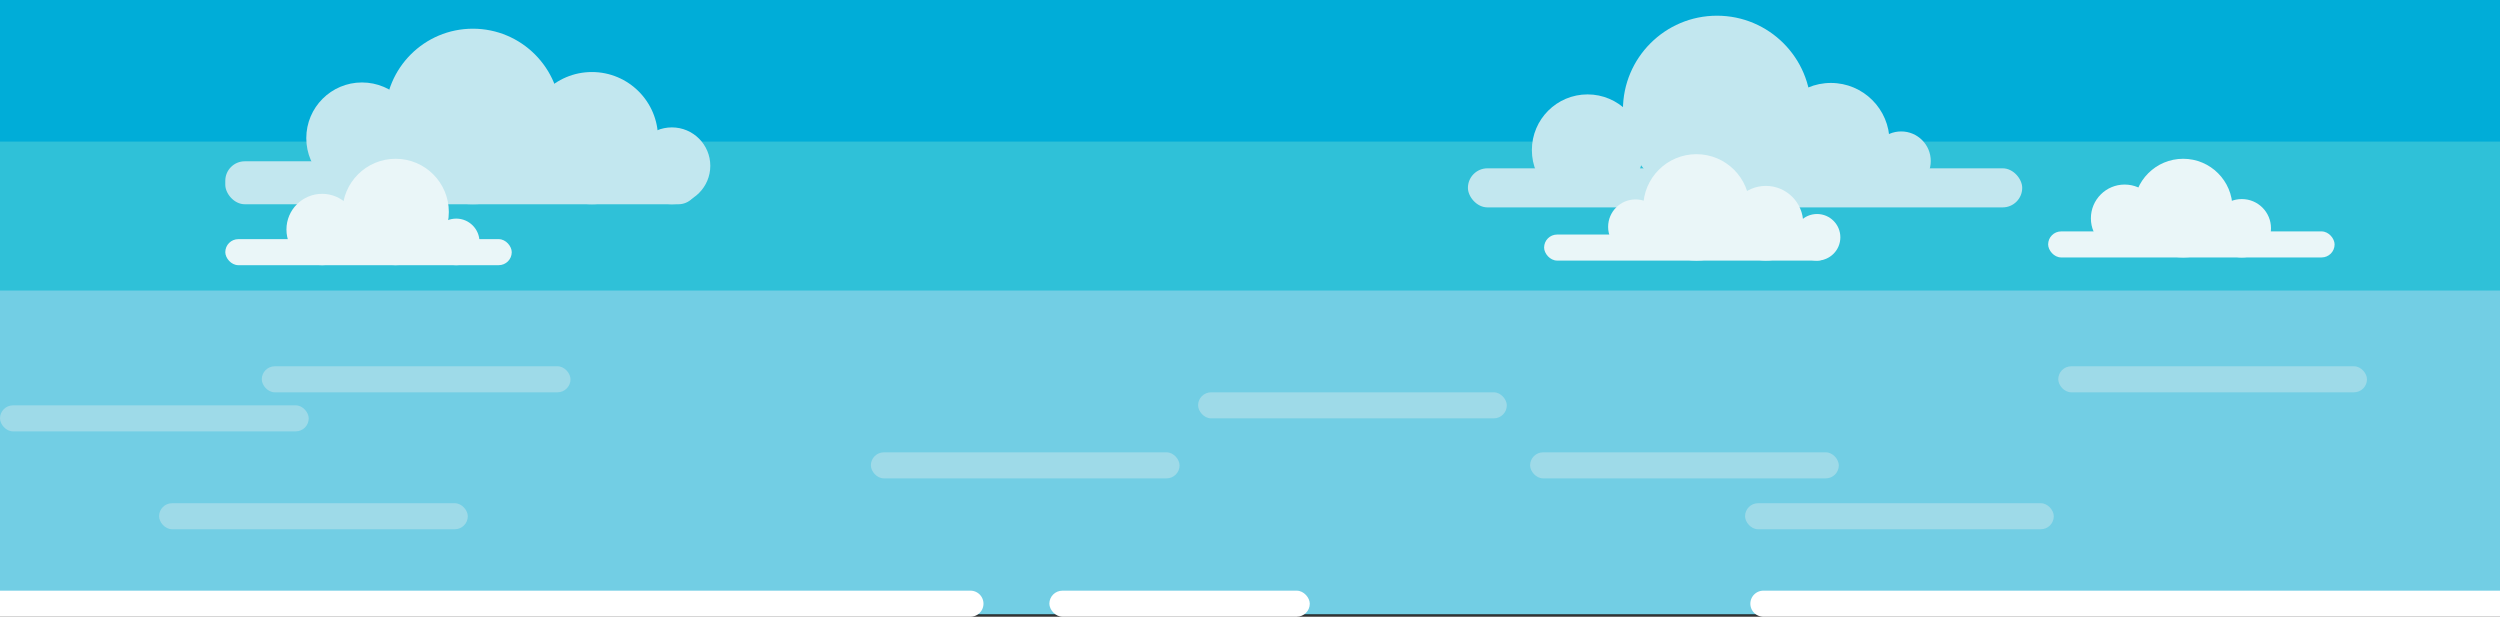 <svg xmlns="http://www.w3.org/2000/svg" viewBox="0 0 1920 473.64"><rect x="0" y="0" width="1920" height="473.64" fill="#333333" stroke="none"/><defs><style>.cls-1{fill:#00add8;}.cls-2{fill:#2fc1d8;}.cls-3{fill:#72cee4;}.cls-4{fill:#fff;}.cls-5{fill:#9edae8;}.cls-6{fill:#c2e7ef;}.cls-7{fill:#eaf6f8;}</style></defs><g id="Layer_2" data-name="Layer 2"><g id="Layer_3" data-name="Layer 3"><rect class="cls-1" width="1920" height="471.64"/><rect class="cls-2" y="108.73" width="1920" height="192.57"/><rect class="cls-3" y="223.14" width="1920" height="248.5"/><path class="cls-4" d="M1354.28,453.64H1920a0,0,0,0,1,0,0v20a0,0,0,0,1,0,0H1354.28a10,10,0,0,1-10-10v0A10,10,0,0,1,1354.28,453.64Z"/><rect class="cls-5" x="1175.11" y="347.39" width="237.1" height="20" rx="10"/><rect class="cls-5" x="920.13" y="301.3" width="237.1" height="20" rx="10"/><rect class="cls-5" x="668.82" y="347.39" width="237.1" height="20" rx="10"/><rect class="cls-5" x="201.05" y="281.3" width="237.1" height="20" rx="10"/><rect class="cls-5" y="311.3" width="237.1" height="20" rx="10"/><rect class="cls-5" x="122.17" y="386.47" width="237.1" height="20" rx="10"/><rect class="cls-5" x="1340.21" y="386.47" width="237.1" height="20" rx="10"/><rect class="cls-5" x="1580.74" y="281.3" width="237.1" height="20" rx="10"/><rect class="cls-4" x="805.91" y="453.64" width="200" height="20" rx="10"/><path class="cls-4" d="M0,453.64H745.31a10,10,0,0,1,10,10v0a10,10,0,0,1-10,10H0a0,0,0,0,1,0,0v-20A0,0,0,0,1,0,453.64Z"/><rect class="cls-6" x="173.02" y="123.87" width="362.97" height="33" rx="15"/><circle class="cls-6" cx="363.17" cy="89.45" r="67.41"/><circle class="cls-6" cx="454.6" cy="106.09" r="50.77"/><circle class="cls-6" cx="277.99" cy="106.09" r="42.76"/><circle class="cls-6" cx="516" cy="127.35" r="29.51"/><rect class="cls-7" x="1572.97" y="177.72" width="220" height="20" rx="10"/><circle class="cls-7" cx="1676.67" cy="159.83" r="37.89"/><circle class="cls-7" cx="1721.71" cy="175.3" r="22.42"/><circle class="cls-7" cx="1631.72" cy="167.66" r="25.92"/><rect class="cls-6" x="1127.36" y="129.27" width="425.7" height="30" rx="15"/><circle class="cls-6" cx="1318.65" cy="84.29" r="72.23"/><circle class="cls-6" cx="1406.12" cy="108.73" r="45.03"/><circle class="cls-6" cx="1219.24" cy="115.26" r="42.76"/><circle class="cls-6" cx="1460.11" cy="123.66" r="22.72"/><rect class="cls-7" x="173.02" y="183.66" width="220" height="20" rx="10"/><circle class="cls-7" cx="303.84" cy="162.8" r="40.86"/><circle class="cls-7" cx="247.39" cy="176.26" r="27.4"/><circle class="cls-7" cx="350.37" cy="185.78" r="17.89"/><rect class="cls-7" x="1185.87" y="180.13" width="220" height="20" rx="10"/><circle class="cls-7" cx="1302.87" cy="159.27" r="40.86"/><circle class="cls-7" cx="1356.19" cy="171.45" r="28.68"/><circle class="cls-7" cx="1256.1" cy="174.22" r="21.06"/><circle class="cls-7" cx="1395.5" cy="182.25" r="17.89"/></g></g></svg>